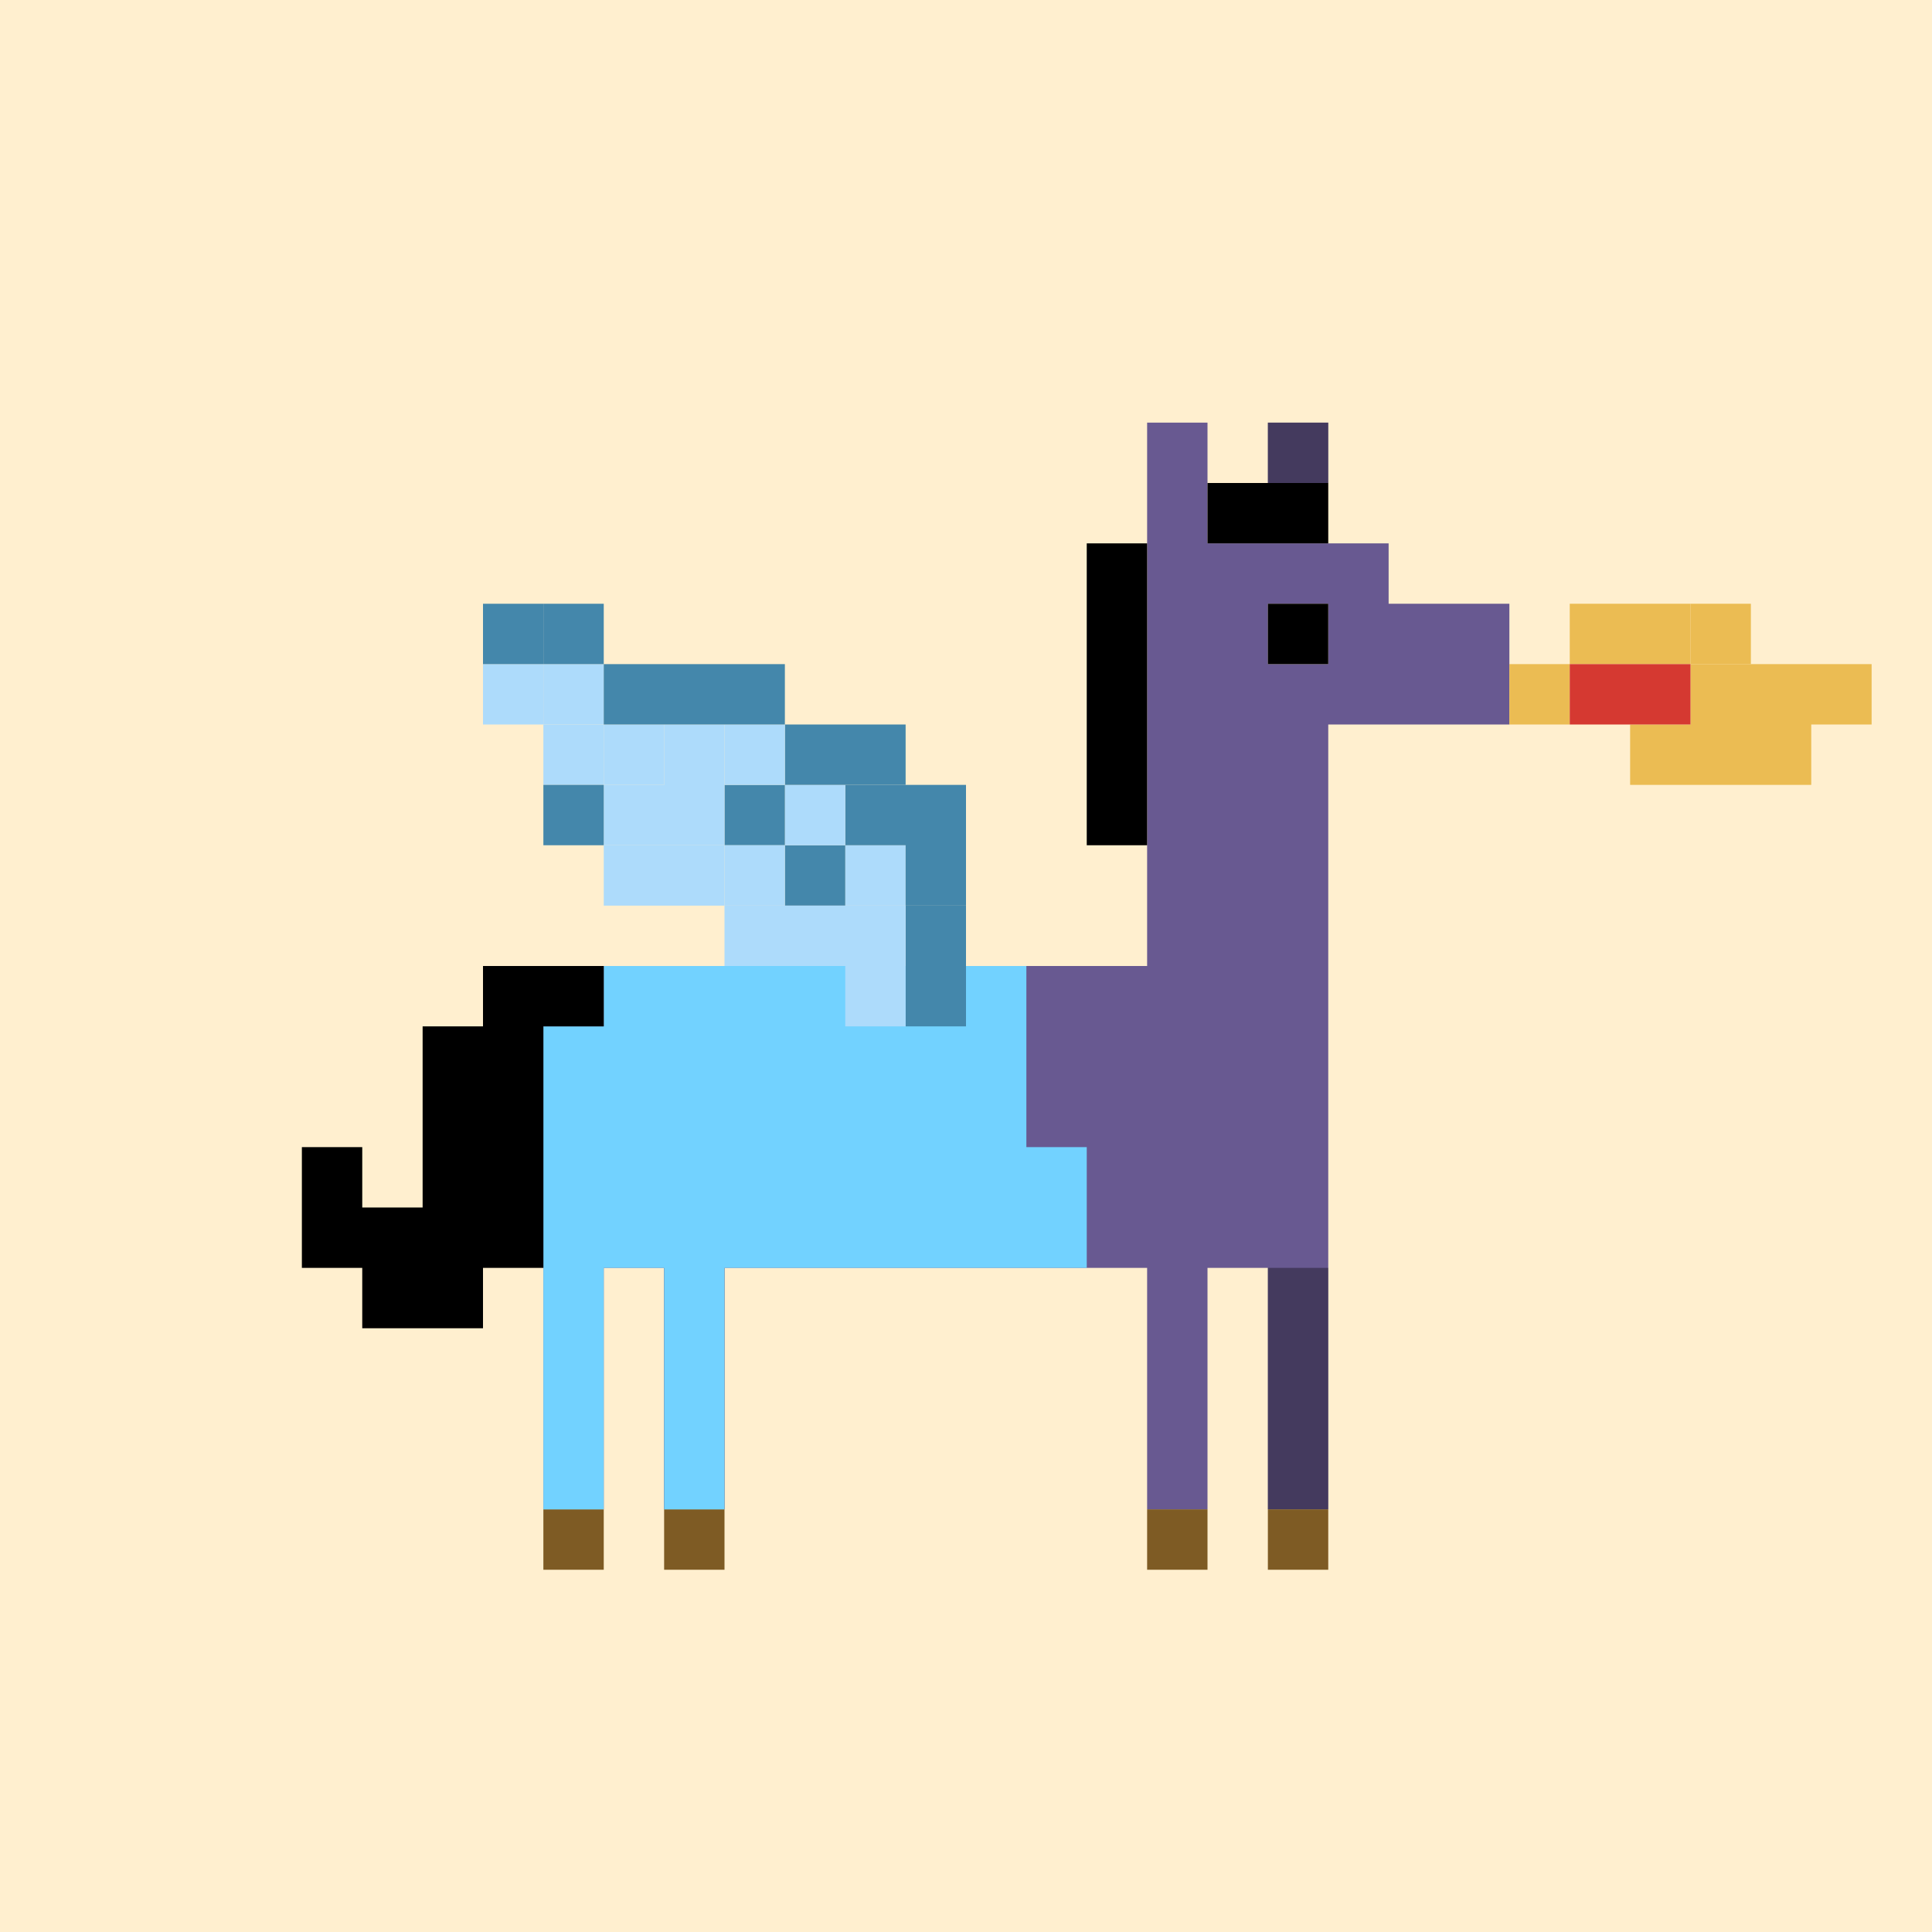 <svg xmlns='http://www.w3.org/2000/svg' xmlns:xlink='http://www.w3.org/1999/xlink' viewBox='0 0 32 32'><defs><linearGradient id='mane-color'><stop stop-color='#000'/></linearGradient><linearGradient id='pattern-color'><stop stop-color='#72d2ff'/></linearGradient><linearGradient id='hoof-color'><stop stop-color='#7e5b24'/></linearGradient><linearGradient id='body-color'><stop stop-color='#685991'/></linearGradient></defs><rect width='32' height='32' fill='#ffefcf' /><path fill='url(#body-color)' d='M19 7h1v1h-1zm2 0h1v1h-1zm-2 1h1v1h-1zm0 1h1v1h-1zm0 1h1v1h-1zm0 1h1v1h-1zm0 1h1v1h-1zm0 1h1v1h-1zm0 1h1v1h-1zm0 1h1v1h-1zm0 1h1v1h-1zm-1 0h1v1h-1zm-1 0h1v1h-1zm-1 0h1v1h-1zm-1 0h1v1h-1zm-1 0h1v1h-1zm-1 0h1v1h-1zm-1 0h1v1h-1zm-1 0h1v1h-1zm-1 0h1v1h-1zm0 1h1v1h-1zm-1 0h1v1H9zm0 1h1v1H9zm1 0h1v1h-1zm1 0h1v1h-1zm0-1h1v1h-1zm1 0h1v1h-1zm1 0h1v1h-1zm1 0h1v1h-1zm1 0h1v1h-1zm1 0h1v1h-1zm1 0h1v1h-1zm1 0h1v1h-1zm1 0h1v1h-1zm1 0h1v1h-1zm0-1h1v1h-1zm0-1h1v1h-1zm0-1h1v1h-1zm0-1h1v1h-1zm0-1h1v1h-1zm0-1h1v1h-1zm0-1h1v1h-1zm0-1h1v1h-1zm1 0h1v1h-1zm1 0h1v1h-1zm0 1h1v1h-1zm1 0h1v1h-1zm1 0h1v1h-1zm0 1h1v1h-1zm-1 0h1v1h-1zm-1 0h1v1h-1zm-1 0h1v1h-1zm0 1h1v1h-1zm0 1h1v1h-1zm0 1h1v1h-1zm0 1h1v1h-1zm0 1h1v1h-1zm0 1h1v1h-1zm0 1h1v1h-1zm0 1h1v1h-1zm0 1h1v1h-1zm-1 0h1v1h-1zm-1 0h1v1h-1zm-1 0h1v1h-1zm-1 0h1v1h-1zm-1 0h1v1h-1zm-1 0h1v1h-1zm-1 0h1v1h-1zm-1 0h1v1h-1zm-1 0h1v1h-1zm-1 0h1v1h-1zm-1 0h1v1h-1zm-1 0h1v1H9zm0-1h1v1H9zm1 0h1v1h-1zm1 0h1v1h-1zm1 0h1v1h-1zm1 0h1v1h-1zm1 0h1v1h-1zm1 0h1v1h-1zm1 0h1v1h-1zm1 0h1v1h-1zm1 0h1v1h-1zm1 0h1v1h-1zm1 0h1v1h-1zm0-1h1v1h-1zm-1 0h1v1h-1zm-1 0h1v1h-1zm-1 0h1v1h-1zm-1 0h1v1h-1zm-1 0h1v1h-1zm-1 0h1v1h-1zm-1 0h1v1h-1zm-1 0h1v1h-1zm-3 3h1v1H9zm0 1h1v1H9zm0 1h1v1H9zm0 1h1v1H9zm2 0h1v1h-1zm0-1h1v1h-1zm0-1h1v1h-1zm0-1h1v1h-1zm8 0h1v1h-1zm0 1h1v1h-1zm0 1h1v1h-1zm0 1h1v1h-1zm2 0h1v1h-1zm0-1h1v1h-1zm0-1h1v1h-1zm0-1h1v1h-1z' /><path fill='#000' opacity='.35' d='M21 7h1v1h-1zm0 14h1v1h-1zm0 1h1v1h-1zm0 1h1v1h-1zm0 1h1v1h-1zm-10 0h1v1h-1zm0-1h1v1h-1zm0-1h1v1h-1zm0-1h1v1h-1z' /><path fill='url(#hoof-color)' d='M9 25h1v1H9zm2 0h1v1h-1zm8 0h1v1h-1zm2 0h1v1h-1z' /><path fill='#000' d='M21 10h1v1h-1z' /><path fill='url(#pattern-color)' d='M16 16h1v1h-1zM15 17h1v1h-1zM16 17h1v1h-1zM16 18h1v1h-1zM16 19h1v1h-1zM17 19h1v1h-1zM17 20h1v1h-1zM15 18h1v1h-1zM15 19h1v1h-1zM16 20h1v1h-1zM15 20h1v1h-1zM14 20h1v1h-1zM13 20h1v1h-1zM12 20h1v1h-1zM11 20h1v1h-1zM11 21h1v1h-1zM11 22h1v1h-1zM11 23h1v1h-1zM11 24h1v1h-1zM9 24h1v1H9zM9 23h1v1H9zM9 22h1v1H9zM9 21h1v1H9zM9 20h1v1H9zM10 20h1v1h-1zM10 19h1v1h-1zM9 19h1v1H9zM9 18h1v1H9zM9 17h1v1H9zM10 17h1v1h-1zM10 16h1v1h-1zM11 16h1v1h-1zM12 16h1v1h-1zM13 16h1v1h-1zM14 16h1v1h-1zM15 16h1v1h-1zM14 17h1v1h-1zM14 18h1v1h-1zM14 19h1v1h-1zM13 19h1v1h-1zM13 18h1v1h-1zM13 17h1v1h-1zM12 17h1v1h-1zM12 18h1v1h-1zM12 19h1v1h-1zM11 19h1v1h-1zM11 18h1v1h-1zM11 17h1v1h-1zM10 18h1v1h-1z' /><path fill='url(#mane-color)' d='M10 17H9v-1h1zM9 17H8v-1h1zM9 18H8v-1h1zM8 18H7v-1h1zM8 19H7v-1h1zM8 20H7v-1h1zM8 21H7v-1h1zM9 21H8v-1h1zM9 20H8v-1h1zM9 19H8v-1h1zM8 22H7v-1h1zM7 22H6v-1h1zM7 21H6v-1h1zM6 21H5v-1h1zM6 20H5v-1h1z' /><path fill='url(#mane-color)' d='M21 9h-1V8h1zM19 10h-1V9h1zM19 11h-1v-1h1zM19 12h-1v-1h1zM19 13h-1v-1h1zM19 14h-1v-1h1zM22 9h-1V8h1z' /><path fill='#ebbc53' d='M26 10h1v1h-1zM25 11h1v1h-1zM27 10h1v1h-1zM27 12h1v1h-1zM28 12h1v1h-1zM28 11h1v1h-1zM29 12h1v1h-1zM29 11h1v1h-1zM30 11h1v1h-1z' /><path fill='#d53931' d='M27 11h1v1h-1zM26 11h1v1h-1z' /><path fill='#ebbc53' d='M28 10h1v1h-1z' /><path fill='#4487ab' d='M15 16h1v1h-1z' /><path fill='#addbfb' d='M14 16h1v1h-1zM14 14h1v1h-1z' /><path fill='#4487ab' d='M15 14h1v1h-1zM15 13h1v1h-1zM14 13h1v1h-1zM13 14h1v1h-1z' /><path fill='#addbfb' d='M13 13h1v1h-1z' /><path fill='#4487ab' d='M12 13h1v1h-1z' /><path fill='#addbfb' d='M12 14h1v1h-1zM11 13h1v1h-1zM11 12h1v1h-1zM10 13h1v1h-1zM9 12h1v1H9zM8 11h1v1H8z' /><path fill='#4487ab' d='M8 10h1v1H8zM9 13h1v1H9z' /><path fill='#addbfb' d='M9 11h1v1H9zM10 12h1v1h-1z' /><path fill='#4487ab' d='M14 12h1v1h-1zM13 12h1v1h-1z' /><path fill='#addbfb' d='M12 12h1v1h-1z' /><path fill='#4487ab' d='M12 11h1v1h-1zM11 11h1v1h-1zM10 11h1v1h-1z' /><path fill='#addbfb' d='M11 14h1v1h-1zM10 14h1v1h-1z' /><path fill='#4487ab' d='M15 15h1v1h-1z' /><path fill='#addbfb' d='M14 15h1v1h-1zM13 15h1v1h-1zM12 15h1v1h-1z' /><path fill='#4487ab' d='M9 10h1v1H9z' /></svg>